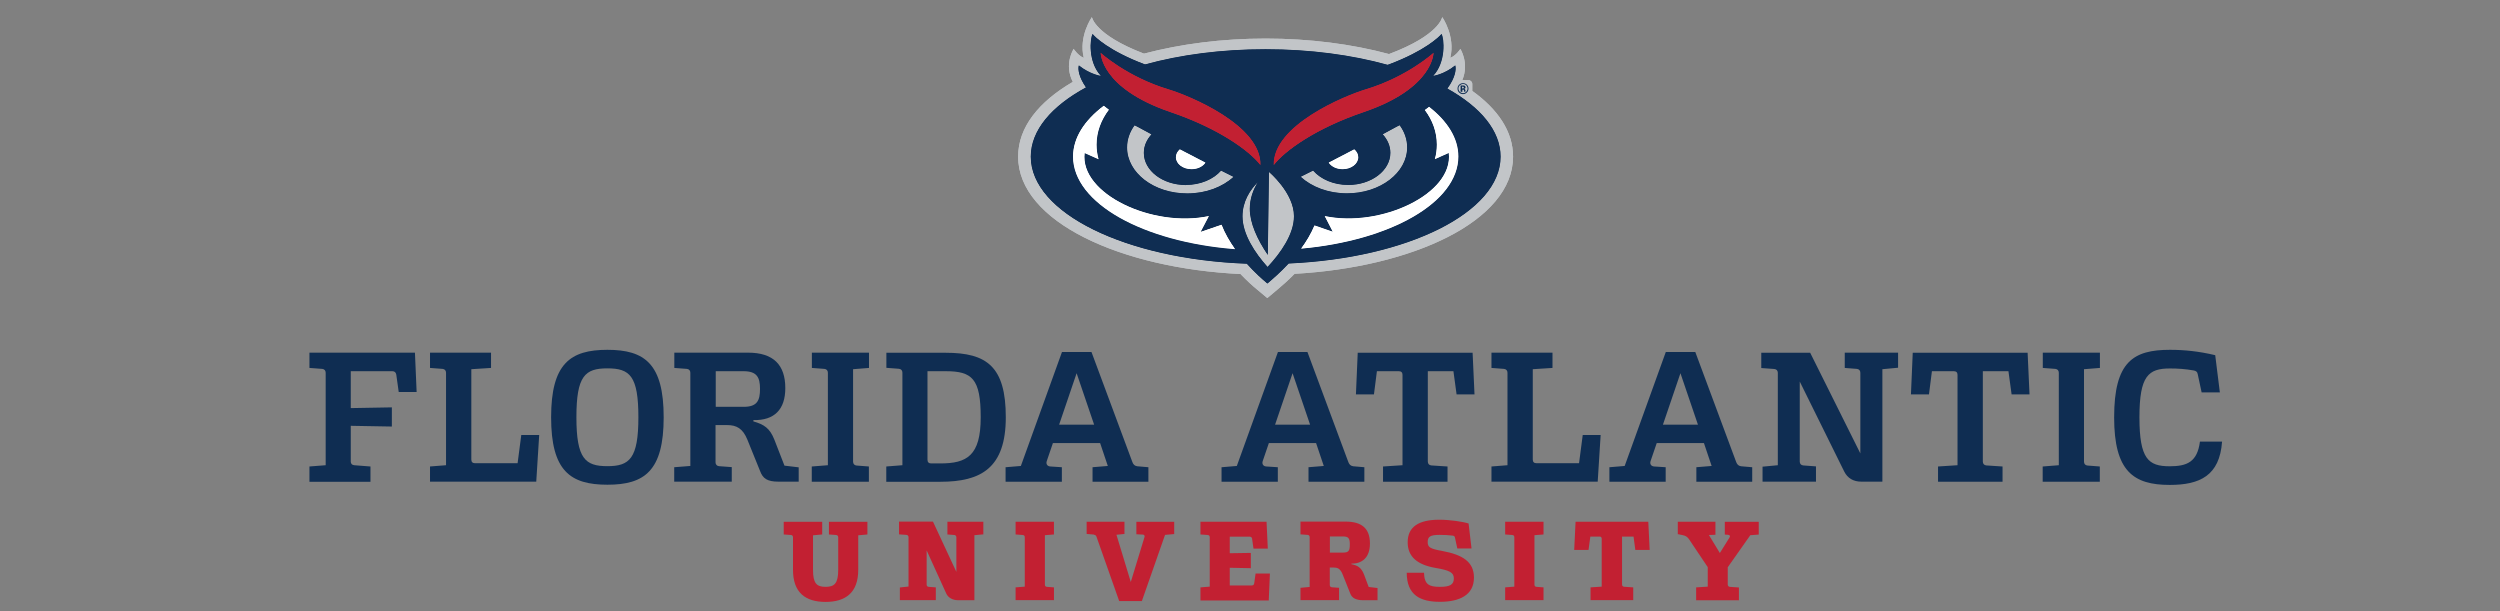 <?xml version="1.0" encoding="UTF-8"?><svg id="a" xmlns="http://www.w3.org/2000/svg" width="237.2" height="58" viewBox="0 0 237.2 58"><rect x="0" y="0" width="237.2" height="58" fill="#808080" stroke="none"/><path d="M133.51,13.98c0-.76-.26-1.48-.71-2.1-.09.05-.18.09-.28.14,0,0-.51.28-1.33.72.46.5.73,1.1.73,1.76,0,1.69-1.79,3.05-4,3.05-1.39,0-2.62-.54-3.33-1.36-.4.2-.79.4-1.18.59,1.05.96,2.62,1.57,4.39,1.57,3.16,0,5.71-1.95,5.71-4.36" fill="#c2c5c8"/><path d="M120.4,16.32l-.11,7.88c-1.02-1.49-1.71-3.04-1.71-4.38,0-.97.31-1.82.77-2.54-.76.77-1.46,1.86-1.46,3.25,0,1.69,1.18,3.47,2.38,4.81,1.26-1.35,2.5-3.13,2.5-4.81,0-2.22-2.37-4.2-2.37-4.2" fill="#c2c5c8"/><path d="M107.92,12.03c-.09-.05-.19-.09-.28-.14-.45.62-.71,1.34-.71,2.1,0,2.41,2.56,4.36,5.71,4.36,1.76,0,3.34-.61,4.39-1.57-.39-.19-.78-.39-1.18-.59-.72.82-1.94,1.36-3.34,1.36-2.21,0-4-1.37-4-3.05,0-.65.27-1.26.73-1.76-.82-.44-1.33-.72-1.33-.72" fill="#c2c5c8"/><path d="M139.69,8.62v-.65c0-.21-.17-.37-.37-.37h-.58c.68-1.6-.18-2.96-.18-2.96,0,0-.4.64-.96.85.51-2.05-.76-3.87-.76-3.87,0,0-.25,1.71-5.05,3.51-3.52-.95-7.55-1.47-11.7-1.47s-8.06.51-11.55,1.43c-4.69-1.79-4.94-3.47-4.94-3.47,0,0-1.28,1.82-.77,3.87-.55-.21-.96-.85-.96-.85,0,0-.95,1.44-.08,3.13-3.21,1.87-5.19,4.29-5.19,7.09,0,6.21,9.82,10.6,21.1,11.14.62.65,1.18,1.15,1.55,1.45l.99.83.99-.83c.39-.32.97-.83,1.6-1.47,11.12-.62,20.73-4.98,20.73-11.12,0-2.39-1.45-4.5-3.88-6.24M122.26,25.01c-.78.84-1.54,1.5-2.02,1.9-.48-.4-1.21-1.05-1.95-1.88-11.47-.42-20.5-4.81-20.5-10.16,0-2.5,1.97-4.79,5.24-6.57-.68-.97-.78-1.73-.68-2.09,1.08.87,2.1,1,2.1,1-1.25-1.31-1.05-3.59-.79-3.98.2.26,1.57,1.6,4.96,2.87h.03c3.34-.9,7.25-1.43,11.42-1.43s8.2.54,11.58,1.48l.15-.06c3.4-1.27,4.77-2.62,4.96-2.87.25.4.46,2.68-.79,3.98,0,0,1.02-.13,2.1-1,.11.37,0,1.18-.75,2.2,3.15,1.76,5.05,4.01,5.05,6.46,0,5.29-8.82,9.65-20.11,10.15" fill="#c2c5c8"/><path d="M137.33,8.4c.75-1.02.86-1.83.75-2.2-1.08.87-2.1,1-2.1,1,1.25-1.31,1.05-3.59.79-3.98-.2.26-1.57,1.6-4.96,2.88l-.15.05c-3.37-.94-7.34-1.48-11.58-1.48s-8.08.52-11.42,1.44h-.03c-3.4-1.28-4.77-2.63-4.96-2.89-.25.4-.46,2.68.79,3.98,0,0-1.02-.14-2.1-1-.11.36,0,1.12.68,2.09-3.27,1.77-5.24,4.07-5.24,6.57,0,5.35,9.03,9.74,20.5,10.16.74.83,1.47,1.48,1.95,1.88.48-.4,1.24-1.06,2.02-1.9,11.29-.5,20.11-4.85,20.11-10.14,0-2.45-1.89-4.7-5.05-6.46M129.57,8.48c3.96-1.19,6.45-3.47,6.45-3.47,0,0,.04,3.36-6.63,5.63-4.53,1.54-7.46,3.65-8.53,5.02-.1-3.77,6.75-6.59,8.71-7.18M128.87,14.92c0,.62-.66,1.13-1.48,1.13-.58,0-1.08-.25-1.32-.62.84-.43,1.66-.86,2.43-1.26.23.2.37.46.37.75M104.43,5.01s2.49,2.28,6.45,3.47c1.97.59,8.82,3.41,8.71,7.18-1.07-1.37-3.99-3.48-8.53-5.02-6.67-2.27-6.63-5.63-6.63-5.63M112.52,17.55c1.39,0,2.62-.54,3.34-1.36.4.2.79.4,1.18.59-1.05.96-2.62,1.57-4.39,1.57-3.16,0-5.71-1.95-5.71-4.36,0-.76.26-1.48.71-2.1.09.05.18.09.28.14,0,0,.51.28,1.33.72-.46.5-.73,1.1-.73,1.76,0,1.69,1.79,3.05,4,3.05M111.57,14.92c0-.29.14-.55.37-.75.77.4,1.59.83,2.43,1.26-.24.37-.74.62-1.32.62-.82,0-1.48-.51-1.48-1.13M101.81,14.85c0-1.78,1.07-3.43,2.91-4.82.15.12.32.25.49.37-.74.98-1.17,2.11-1.17,3.32,0,.47.06.94.19,1.38l-1.32-.59c-.47,3.88,6.47,7.12,11.79,5.98l-.78,1.49,1.98-.68c.32.83.77,1.61,1.28,2.31-8.71-.68-15.37-4.35-15.37-8.78M120.27,25.33c-1.21-1.35-2.38-3.13-2.38-4.81,0-1.39.7-2.48,1.46-3.25-.45.72-.77,1.58-.77,2.54,0,1.34.7,2.9,1.71,4.38l.11-7.88s2.37,1.98,2.37,4.2c0,1.69-1.24,3.46-2.5,4.81M124.59,16.19c.72.82,1.94,1.36,3.33,1.36,2.21,0,4-1.37,4-3.05,0-.65-.27-1.26-.73-1.76.82-.44,1.33-.72,1.33-.72.09-.05.19-.09.28-.14.45.62.71,1.34.71,2.1,0,2.41-2.56,4.36-5.71,4.36-1.76,0-3.34-.61-4.39-1.57.39-.19.78-.39,1.18-.59M123.44,23.59c.49-.68.94-1.42,1.27-2.2l1.74.6-.77-1.49c5.32,1.13,12.25-2.11,11.77-5.99l-1.32.59c.12-.44.19-.91.19-1.38,0-1.19-.41-2.32-1.14-3.28.14-.1.28-.2.4-.3,1.76,1.37,2.77,2.98,2.77,4.71,0,4.35-6.43,7.97-14.92,8.74" fill="#0f2d52"/><path d="M111.06,10.64c4.54,1.54,7.46,3.65,8.53,5.02.1-3.77-6.74-6.59-8.71-7.18-3.96-1.19-6.45-3.47-6.45-3.47,0,0-.04,3.36,6.63,5.63" fill="#c22032"/><path d="M129.38,10.64c6.67-2.27,6.63-5.63,6.63-5.63,0,0-2.49,2.28-6.45,3.47-1.97.59-8.82,3.41-8.71,7.18,1.07-1.37,3.99-3.48,8.53-5.02" fill="#c22032"/><path d="M113.92,21.99l.78-1.49c-5.32,1.14-12.26-2.1-11.79-5.98l1.32.59c-.12-.45-.19-.91-.19-1.38,0-1.21.43-2.34,1.17-3.32-.17-.13-.33-.25-.49-.37-1.84,1.39-2.91,3.04-2.91,4.82,0,4.43,6.66,8.1,15.37,8.78-.5-.71-.96-1.49-1.28-2.31l-1.98.68h0Z" fill="#fff"/><path d="M135.59,10.14c-.13.1-.26.2-.4.3.73.97,1.14,2.09,1.14,3.28,0,.47-.06.94-.19,1.38l1.32-.59c.47,3.88-6.46,7.11-11.77,5.99l.77,1.49-1.74-.6c-.33.79-.77,1.53-1.27,2.2,8.49-.76,14.92-4.39,14.92-8.74,0-1.73-1.02-3.34-2.77-4.71" fill="#fff"/><path d="M114.37,15.43c-.83-.43-1.66-.86-2.43-1.26-.23.2-.37.46-.37.75,0,.62.66,1.13,1.48,1.13.58,0,1.08-.25,1.32-.62" fill="#fff"/><path d="M126.07,15.43c.24.37.74.62,1.32.62.82,0,1.48-.51,1.48-1.13,0-.29-.14-.55-.38-.75-.76.4-1.59.83-2.42,1.26" fill="#fff"/><path d="M139.17,8.78c-.1.1-.22.15-.36.15s-.27-.05-.37-.15c-.1-.1-.15-.22-.15-.37s.05-.28.16-.38c.1-.09.22-.14.36-.14s.27.05.37.15c.1.1.15.23.15.37s-.05.27-.16.37M138.5,8.1c-.08.08-.12.19-.12.3s.04.22.13.31c.08.08.19.13.3.13s.22-.04.3-.13c.08-.08.13-.19.13-.31s-.04-.22-.12-.3c-.08-.09-.19-.13-.3-.13s-.22.04-.31.13M138.58,8.69v-.58h.16c.07,0,.11,0,.12,0,.05,0,.08.01.11.03.05.03.08.07.08.14,0,.05-.01.08-.04.11-.03.02-.06.04-.1.04.04,0,.06.02.08.03.03.03.05.07.05.13v.05s0,.01,0,.02c0,0,0,.01,0,.02v.02s-.14,0-.14,0c0-.02,0-.04,0-.08,0-.04,0-.06,0-.07,0-.02-.02-.03-.04-.04-.01,0-.03,0-.05,0h-.03s-.03,0-.03,0v.2h-.15ZM138.85,8.23s-.05-.01-.09-.01h-.04v.17h.06s.06,0,.08-.02c.02-.01.03-.04.03-.07s-.02-.05-.05-.07" fill="#0f2d52"/><path d="M75.24,54.07v-3.09c0-.13-.07-.21-.2-.22l-.68-.05v-1.2h3.65v1.2l-.87.08v3.28c0,1.26.33,1.61,1.19,1.61s1.2-.35,1.2-1.61v-3.09c0-.13-.08-.21-.2-.22l-.68-.05v-1.2h3.65v1.2l-.87.08v3.28c0,2.14-1.18,3.04-3.1,3.04s-3.09-.89-3.09-3.04" fill="#c22032"/><path d="M85.36,55.74l.84-.09v-4.68c0-.13-.08-.21-.2-.22l-.7-.05v-1.21h3.22l2.22,4.77v-3.28c0-.13-.08-.21-.2-.22l-.65-.05v-1.21h3.41v1.2l-.85.08v6.17h-1.52c-.54,0-.97-.23-1.16-.66l-1.85-4.07v3.24c0,.13.07.21.2.22l.67.05v1.21h-3.41v-1.2h0Z" fill="#c22032"/><path d="M96.36,55.73l.87-.07v-4.69c0-.13-.07-.2-.2-.21l-.67-.05v-1.21h3.64v1.21l-.86.07v4.69c0,.13.07.2.2.21l.66.05v1.21h-3.64v-1.21h0Z" fill="#c22032"/><path d="M103.79,50.72l-.69-.06v-1.16h3.59v1.16l-.76.08,1.36,4.48,1.3-4.26c.04-.14-.02-.23-.17-.24l-.6-.03v-1.18h3.59v1.16l-.87.08-2.2,6.28h-2.15l-2.16-6.12c-.04-.11-.12-.16-.23-.17" fill="#c22032"/><path d="M113.9,55.73l.88-.07v-4.69c0-.13-.07-.2-.2-.21l-.68-.05v-1.21h6.27l.12,2.55h-1.36l-.13-.93c-.02-.14-.11-.2-.23-.2h-1.89v1.57l2-.03v1.45l-2-.04v1.68h2.08c.13,0,.21-.06.24-.2l.13-.93h1.36l-.11,2.55h-6.48v-1.21h0Z" fill="#c22032"/><path d="M123.39,55.77l.87-.08v-4.72c0-.13-.07-.21-.2-.22l-.67-.05v-1.21h4.29c1.46,0,2.3.59,2.3,2.08,0,1.37-.78,1.92-1.76,1.91v.05c.54.11.93.28,1.2.98l.44,1.18.84.1v1.16h-1.35c-.77,0-1.09-.26-1.23-.62l-.71-1.78c-.23-.6-.48-.7-.88-.7h-.36v1.65c0,.13.07.21.2.22l.68.05v1.17h-3.66v-1.17h0ZM128.07,51.66c0-.55-.1-.76-.63-.76h-1.26v1.53h1.26c.53,0,.63-.19.63-.78" fill="#c22032"/><path d="M133.47,54.34h1.64c.03,1.13.49,1.34,1.52,1.34.91,0,1.31-.2,1.31-.79,0-.55-.34-.77-1.76-1.01-1.72-.3-2.62-1.07-2.62-2.43,0-1.44,1.01-2.14,3-2.14,1.03,0,2.26.19,2.78.36l.28,2.37h-1.35l-.22-1.02c-.02-.13-.09-.18-.21-.2-.38-.05-.81-.07-1.25-.07-.88,0-1.13.16-1.13.68s.26.64,1.41.85c1.91.36,2.98,1.03,2.98,2.52,0,1.69-1.41,2.3-3.23,2.3s-3.15-.6-3.15-2.77" fill="#c22032"/><path d="M142.81,55.73l.87-.07v-4.69c0-.13-.07-.2-.2-.21l-.67-.05v-1.21h3.64v1.21l-.86.07v4.69c0,.13.07.2.2.21l.66.05v1.21h-3.64v-1.21h0Z" fill="#c22032"/><path d="M150.9,55.73l1.07-.07v-4.54c0-.14-.07-.21-.21-.21h-.87l-.17,1.27h-1.36l.13-2.68h6.9l.13,2.68h-1.36l-.17-1.27h-1.09v4.54c0,.13.07.21.2.22l.86.06v1.21h-4.05v-1.21h0Z" fill="#c22032"/><path d="M160.94,55.73l1.09-.07v-1.85l-1.77-2.64c-.14-.21-.32-.34-.58-.39l-.49-.1v-1.18h3.57v1.24l-.62.02,1.04,1.71.91-1.46c.1-.15.03-.26-.14-.27l-.3-.02v-1.21h3.22v1.21l-.8.06-2.14,3.04v1.64c0,.13.08.21.2.22l.86.06v1.21h-4.06v-1.21h0Z" fill="#c22032"/><path d="M133.51,13.98c0-.76-.26-1.48-.71-2.1-.09.05-.18.09-.28.14,0,0-.51.28-1.33.72.46.5.73,1.1.73,1.76,0,1.69-1.79,3.05-4,3.05-1.39,0-2.62-.54-3.33-1.36-.4.2-.79.4-1.18.59,1.05.96,2.62,1.57,4.39,1.57,3.16,0,5.71-1.95,5.71-4.36" fill="#c2c5c8"/><path d="M120.4,16.32l-.11,7.88c-1.02-1.49-1.71-3.04-1.71-4.38,0-.97.31-1.82.77-2.54-.76.77-1.46,1.86-1.46,3.25,0,1.69,1.18,3.47,2.38,4.81,1.26-1.35,2.5-3.13,2.5-4.81,0-2.22-2.37-4.2-2.37-4.2" fill="#c2c5c8"/><path d="M107.92,12.03c-.09-.05-.19-.09-.28-.14-.45.62-.71,1.34-.71,2.1,0,2.41,2.56,4.36,5.71,4.36,1.76,0,3.34-.61,4.39-1.57-.39-.19-.78-.39-1.18-.59-.72.82-1.94,1.36-3.34,1.36-2.21,0-4-1.37-4-3.05,0-.65.27-1.26.73-1.76-.82-.44-1.33-.72-1.33-.72" fill="#c2c5c8"/><path d="M139.69,8.62v-.65c0-.21-.17-.37-.37-.37h-.58c.68-1.6-.18-2.96-.18-2.96,0,0-.4.64-.96.85.51-2.05-.76-3.87-.76-3.87,0,0-.25,1.71-5.05,3.51-3.52-.95-7.55-1.47-11.7-1.47s-8.06.51-11.55,1.43c-4.69-1.79-4.94-3.47-4.94-3.47,0,0-1.28,1.82-.77,3.87-.55-.21-.96-.85-.96-.85,0,0-.95,1.44-.08,3.13-3.21,1.87-5.19,4.29-5.19,7.09,0,6.21,9.82,10.6,21.1,11.14.62.65,1.18,1.15,1.55,1.45l.99.83.99-.83c.39-.32.97-.83,1.6-1.47,11.12-.62,20.73-4.98,20.73-11.12,0-2.39-1.45-4.5-3.88-6.24M122.26,25.01c-.78.84-1.54,1.5-2.02,1.9-.48-.4-1.21-1.05-1.95-1.88-11.47-.42-20.5-4.81-20.5-10.16,0-2.5,1.97-4.79,5.24-6.57-.68-.97-.78-1.73-.68-2.09,1.08.87,2.1,1,2.1,1-1.25-1.31-1.05-3.59-.79-3.98.2.26,1.57,1.6,4.96,2.87h.03c3.34-.9,7.25-1.43,11.42-1.43s8.2.54,11.58,1.48l.15-.06c3.4-1.27,4.77-2.62,4.96-2.87.25.4.46,2.68-.79,3.98,0,0,1.02-.13,2.1-1,.11.37,0,1.18-.75,2.2,3.15,1.76,5.05,4.01,5.05,6.46,0,5.29-8.82,9.65-20.11,10.15" fill="#c2c5c8"/><path d="M137.33,8.4c.75-1.02.86-1.83.75-2.2-1.08.87-2.1,1-2.1,1,1.25-1.31,1.05-3.59.79-3.98-.2.26-1.57,1.6-4.96,2.88l-.15.05c-3.37-.94-7.34-1.48-11.58-1.48s-8.08.52-11.42,1.44h-.03c-3.4-1.28-4.77-2.63-4.96-2.89-.25.4-.46,2.68.79,3.98,0,0-1.02-.14-2.1-1-.11.36,0,1.12.68,2.09-3.27,1.77-5.24,4.07-5.24,6.57,0,5.35,9.03,9.74,20.5,10.16.74.83,1.47,1.48,1.95,1.88.48-.4,1.24-1.06,2.02-1.9,11.29-.5,20.11-4.85,20.11-10.14,0-2.45-1.89-4.7-5.05-6.46M129.57,8.48c3.96-1.19,6.45-3.47,6.45-3.47,0,0,.04,3.36-6.63,5.63-4.53,1.54-7.46,3.65-8.53,5.02-.1-3.77,6.75-6.59,8.71-7.18M128.87,14.92c0,.62-.66,1.13-1.48,1.13-.58,0-1.08-.25-1.32-.62.84-.43,1.66-.86,2.43-1.26.23.2.37.46.37.75M104.43,5.01s2.49,2.28,6.45,3.47c1.97.59,8.82,3.41,8.71,7.18-1.07-1.37-3.99-3.48-8.53-5.02-6.67-2.27-6.63-5.63-6.63-5.63M112.52,17.55c1.39,0,2.62-.54,3.34-1.36.4.2.79.4,1.18.59-1.05.96-2.62,1.57-4.39,1.57-3.16,0-5.71-1.95-5.71-4.36,0-.76.26-1.48.71-2.1.09.05.18.09.28.14,0,0,.51.28,1.33.72-.46.5-.73,1.1-.73,1.76,0,1.69,1.79,3.05,4,3.05M111.57,14.92c0-.29.14-.55.37-.75.77.4,1.59.83,2.43,1.26-.24.37-.74.62-1.32.62-.82,0-1.48-.51-1.48-1.13M101.81,14.85c0-1.78,1.07-3.43,2.91-4.82.15.12.32.25.49.37-.74.98-1.17,2.11-1.17,3.32,0,.47.06.94.19,1.38l-1.32-.59c-.47,3.88,6.47,7.12,11.79,5.98l-.78,1.49,1.98-.68c.32.83.77,1.61,1.28,2.31-8.71-.68-15.37-4.35-15.37-8.78M120.27,25.33c-1.21-1.35-2.38-3.13-2.38-4.81,0-1.39.7-2.48,1.46-3.25-.45.72-.77,1.58-.77,2.54,0,1.34.7,2.9,1.71,4.38l.11-7.88s2.37,1.98,2.37,4.2c0,1.69-1.24,3.46-2.5,4.81M124.59,16.19c.72.82,1.94,1.36,3.33,1.36,2.21,0,4-1.37,4-3.05,0-.65-.27-1.26-.73-1.76.82-.44,1.33-.72,1.33-.72.09-.05.19-.09.28-.14.45.62.71,1.34.71,2.1,0,2.41-2.56,4.36-5.71,4.36-1.76,0-3.34-.61-4.39-1.57.39-.19.78-.39,1.18-.59M123.44,23.59c.49-.68.94-1.42,1.27-2.2l1.74.6-.77-1.49c5.32,1.13,12.25-2.11,11.77-5.99l-1.32.59c.12-.44.19-.91.19-1.38,0-1.19-.41-2.32-1.14-3.28.14-.1.28-.2.4-.3,1.76,1.37,2.77,2.98,2.77,4.71,0,4.35-6.43,7.97-14.92,8.74" fill="#0f2d52"/><path d="M111.06,10.64c4.54,1.54,7.46,3.65,8.53,5.02.1-3.77-6.74-6.59-8.71-7.18-3.96-1.19-6.45-3.47-6.45-3.47,0,0-.04,3.36,6.63,5.63" fill="#c22032"/><path d="M129.38,10.64c6.67-2.27,6.63-5.63,6.63-5.63,0,0-2.49,2.28-6.45,3.47-1.97.59-8.82,3.41-8.71,7.18,1.07-1.37,3.99-3.48,8.53-5.02" fill="#c22032"/><path d="M113.92,21.99l.78-1.49c-5.32,1.14-12.26-2.1-11.79-5.98l1.32.59c-.12-.45-.19-.91-.19-1.38,0-1.21.43-2.34,1.17-3.32-.17-.13-.33-.25-.49-.37-1.84,1.39-2.91,3.04-2.91,4.82,0,4.43,6.66,8.1,15.37,8.78-.5-.71-.96-1.49-1.28-2.31l-1.98.68h0Z" fill="#fff"/><path d="M135.59,10.14c-.13.1-.26.2-.4.3.73.97,1.14,2.09,1.14,3.28,0,.47-.06.94-.19,1.38l1.32-.59c.47,3.88-6.46,7.11-11.77,5.99l.77,1.49-1.74-.6c-.33.79-.77,1.53-1.27,2.2,8.49-.76,14.92-4.39,14.92-8.74,0-1.73-1.02-3.34-2.77-4.71" fill="#fff"/><path d="M114.37,15.43c-.83-.43-1.66-.86-2.43-1.26-.23.2-.37.46-.37.75,0,.62.66,1.13,1.48,1.13.58,0,1.08-.25,1.32-.62" fill="#fff"/><path d="M126.07,15.43c.24.37.74.62,1.32.62.82,0,1.48-.51,1.48-1.13,0-.29-.14-.55-.38-.75-.76.4-1.59.83-2.42,1.26" fill="#fff"/><path d="M139.17,8.78c-.1.1-.22.15-.36.15s-.27-.05-.37-.15c-.1-.1-.15-.22-.15-.37s.05-.28.16-.38c.1-.09.22-.14.36-.14s.27.05.37.15c.1.1.15.23.15.37s-.05.27-.16.37M138.5,8.1c-.08.08-.12.19-.12.3s.04.22.13.31c.08.08.19.13.3.13s.22-.04.3-.13c.08-.08.13-.19.13-.31s-.04-.22-.12-.3c-.08-.09-.19-.13-.3-.13s-.22.04-.31.13M138.58,8.69v-.58h.16c.07,0,.11,0,.12,0,.05,0,.08.01.11.03.05.03.08.07.08.14,0,.05-.01.08-.04.11-.03.02-.06.04-.1.04.04,0,.06.02.08.03.03.03.05.07.05.13v.05s0,.01,0,.02c0,0,0,.01,0,.02v.02s-.14,0-.14,0c0-.02,0-.04,0-.08,0-.04,0-.06,0-.07,0-.02-.02-.03-.04-.04-.01,0-.03,0-.05,0h-.03s-.03,0-.03,0v.2h-.15ZM138.85,8.23s-.05-.01-.09-.01h-.04v.17h.06s.06,0,.08-.02c.02-.01.03-.04.03-.07s-.02-.05-.05-.07" fill="#0f2d52"/><path d="M29.36,44.26l1.54-.12v-8.77c0-.21-.12-.35-.33-.37l-1.21-.09v-1.45h10.01l.16,3.73h-1.7l-.23-1.64c-.04-.23-.17-.33-.38-.33h-3.94v3.5l3.9-.07v1.82l-3.9-.07v3.39c0,.21.12.33.33.35l1.54.12v1.45h-5.79v-1.45h0Z" fill="#0f2d52"/><path d="M40.8,44.26l1.52-.12v-8.77c0-.21-.12-.35-.33-.37l-1.19-.09v-1.45h5.79v1.45l-1.87.12v8.57c0,.23.12.35.35.35h4.04l.35-2.68h1.7l-.28,4.43h-10.08v-1.45h0Z" fill="#0f2d52"/><path d="M52.29,39.59c0-5.09,1.82-6.4,5.34-6.4s5.34,1.31,5.34,6.4-1.82,6.4-5.34,6.4-5.34-1.31-5.34-6.4M60.57,39.59c0-3.94-.82-4.64-2.94-4.64s-2.94.7-2.94,4.64.84,4.64,2.94,4.64,2.94-.72,2.94-4.64" fill="#0f2d52"/><path d="M63.98,44.33l1.52-.12v-8.84c0-.21-.12-.35-.33-.37l-1.19-.09v-1.45h7c2.41,0,3.53,1.17,3.53,3.36,0,2.03-1.03,3.08-3.03,3.04v.12c1.03.3,1.56.65,1.99,1.73l.96,2.47,1.35.16v1.36h-1.91c-1.08,0-1.49-.3-1.75-1l-1.21-2.99c-.44-1.07-1.03-1.38-1.94-1.38h-1.08v3.53c0,.21.12.35.33.37l1.21.09v1.38h-5.46v-1.38h0ZM72.11,36.9c0-1.08-.28-1.68-1.56-1.68h-2.64v3.38h2.64c1.28,0,1.56-.58,1.56-1.7" fill="#0f2d52"/><path d="M77.03,44.26l1.52-.12v-8.77c0-.21-.12-.35-.33-.37l-1.19-.09v-1.45h5.42v1.45l-1.51.12v8.77c0,.21.12.35.33.37l1.17.09v1.45h-5.42v-1.45h0Z" fill="#0f2d52"/><path d="M84.1,44.26l1.52-.12v-8.78c0-.21-.12-.35-.33-.37l-1.19-.09v-1.43h5.63c3.9,0,5.7,1.31,5.7,6.12s-2.34,6.12-6.21,6.12h-5.13v-1.45h0ZM93.05,39.59c0-3.67-.82-4.37-3.32-4.37h-1.73v8.4c0,.23.12.35.35.35h.87c2.52,0,3.83-.73,3.83-4.37" fill="#0f2d52"/><path d="M95.43,44.33l1.43-.12,3.9-10.81h2.8l3.88,10.44c.09.24.23.37.47.4l1.05.09v1.38h-5.3v-1.38l1.45-.12-.73-2.17h-4.48l-.58,1.7c-.1.28.05.51.35.52l1.08.07v1.38h-5.34v-1.38h0ZM103.81,40.29l-1.66-4.88-1.66,4.88h3.32Z" fill="#0f2d52"/><path d="M115.92,44.33l1.43-.12,3.9-10.81h2.8l3.88,10.44c.09.24.23.37.47.4l1.05.09v1.38h-5.3v-1.38l1.45-.12-.73-2.17h-4.48l-.58,1.7c-.1.28.05.51.35.52l1.08.07v1.38h-5.34v-1.38h0ZM124.3,40.29l-1.66-4.88-1.66,4.88h3.32Z" fill="#0f2d52"/><path d="M131.22,44.26l1.85-.12v-8.57c0-.23-.12-.35-.35-.35h-2.08l-.28,2.2h-1.71l.17-3.95h10.9l.18,3.95h-1.7l-.3-2.2h-2.43v8.57c0,.21.12.35.33.37l1.54.1v1.45h-6.12v-1.45h0Z" fill="#0f2d52"/><path d="M141.51,44.26l1.52-.12v-8.77c0-.21-.12-.35-.33-.37l-1.19-.09v-1.45h5.79v1.45l-1.87.12v8.57c0,.23.12.35.35.35h4.04l.35-2.68h1.7l-.28,4.43h-10.08v-1.45h0Z" fill="#0f2d52"/><path d="M152.72,44.33l1.43-.12,3.9-10.81h2.8l3.88,10.44c.09.24.23.37.47.4l1.05.09v1.38h-5.3v-1.38l1.45-.12-.73-2.17h-4.48l-.58,1.7c-.1.28.05.51.35.52l1.08.07v1.38h-5.34v-1.38h0ZM161.1,40.29l-1.66-4.88-1.66,4.88h3.32Z" fill="#0f2d52"/><path d="M167.21,44.28l1.47-.14v-8.76c0-.21-.12-.35-.33-.37l-1.24-.09v-1.45h4.64l4.76,9.55v-7.65c0-.21-.12-.35-.33-.37l-1.15-.09v-1.45h5.06v1.43l-1.49.14v10.67h-1.99c-.75,0-1.31-.32-1.63-.96l-4.22-8.54v7.59c0,.21.12.35.33.37l1.21.09v1.45h-5.07v-1.43h0Z" fill="#0f2d52"/><path d="M183.88,44.26l1.85-.12v-8.57c0-.23-.12-.35-.35-.35h-2.08l-.28,2.2h-1.71l.17-3.95h10.9l.18,3.95h-1.7l-.3-2.2h-2.43v8.57c0,.21.12.35.33.37l1.54.1v1.45h-6.12v-1.45h0Z" fill="#0f2d52"/><path d="M193.82,44.26l1.52-.12v-8.77c0-.21-.12-.35-.33-.37l-1.19-.09v-1.45h5.42v1.45l-1.51.12v8.77c0,.21.12.35.33.37l1.17.09v1.45h-5.42v-1.45h0Z" fill="#0f2d52"/><path d="M200.59,39.59c0-5.28,1.82-6.4,5.3-6.4,1.35,0,2.75.14,4.29.51l.44,3.53h-1.73l-.37-1.73c-.03-.21-.16-.31-.37-.35-.8-.14-1.5-.19-2.26-.19-2.06,0-2.9.7-2.9,4.64s.84,4.64,2.87,4.64c1.64,0,2.62-.4,2.87-2.34h2.1c-.23,3.24-2.12,4.11-4.97,4.11-3.45,0-5.27-1.31-5.27-6.4" fill="#0f2d52"/></svg>